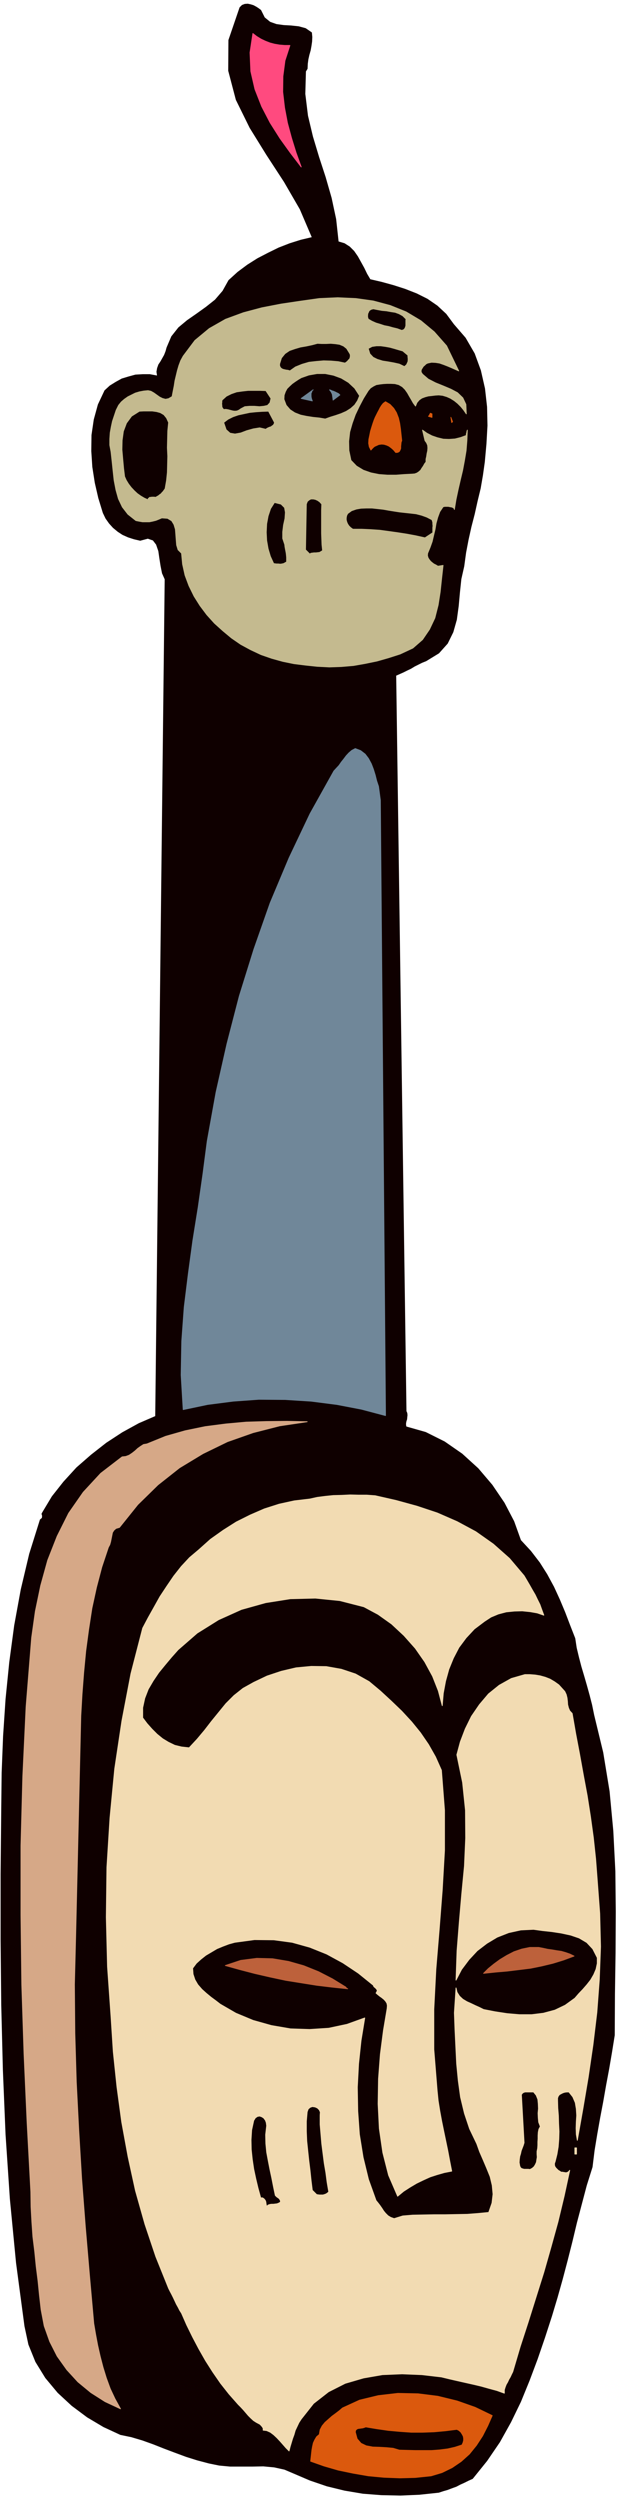 <svg xmlns="http://www.w3.org/2000/svg" fill-rule="evenodd" height="1964.832" preserveAspectRatio="none" stroke-linecap="round" viewBox="0 0 3035 12160" width="490.455"><style>.brush0{fill:#fff}.pen0{stroke:#000;stroke-width:1;stroke-linejoin:round}</style><path style="stroke:#0f0000;stroke-width:4;stroke-linejoin:round;fill:#0f0000" d="m1268 50 18 36 27 22 31 11 36 5 36 2 37 4 33 9 29 20 2 21-1 22-3 21-4 22-6 21-5 22-3 22-1 24-8 13-3 110 13 106 24 101 30 100 32 98 29 101 22 103 12 110 30 9 25 16 21 21 18 26 15 27 16 29 14 29 16 27 56 13 58 16 56 18 56 22 52 26 48 33 43 40 37 50 57 66 44 76 30 82 20 88 10 89 2 91-5 89-8 88-9 64-11 64-15 62-14 63-16 62-14 63-12 63-9 66-14 62-7 66-6 66-9 66-17 60-27 55-42 47-62 38-20 8-18 9-18 9-18 11-19 9-18 9-18 8-18 8 50 3579 4 9 1 10-1 9-1 11-3 9-2 10v9l2 9 95 27 92 46 85 59 78 71 68 80 59 87 47 90 33 92 49 53 43 56 36 57 33 61 28 61 26 62 24 63 25 64 7 46 11 46 12 46 14 47 13 45 13 47 12 47 10 49 44 182 31 189 18 192 10 196 2 197-1 200-3 200-1 201-13 81-14 82-15 80-14 80-15 79-14 79-13 79-10 81-28 89-24 91-24 91-22 92-23 91-24 91-25 89-27 90-34 105-36 105-39 104-42 103-48 99-54 97-62 91-70 87-20 9-20 10-20 9-19 10-22 8-21 8-21 6-21 7-94 10-92 4-93-2-90-7-89-15-86-21-82-28-77-33-47-20-50-11-53-5-53 1h-109l-53-5-49-10-57-15-54-17-54-20-53-20-53-21-53-19-54-16-53-11-82-38-79-47-75-56-68-63-60-72-48-78-34-84-19-89-41-308-30-311-21-313-13-314-8-317-3-317v-318l3-318 2-176 7-178 12-180 18-179 24-179 32-175 41-173 52-166 6-5 4-4v-5l1-4-3-11 5-9 45-75 56-71 63-69 71-62 74-58 78-51 80-44 81-35 46-4072-13-29-7-35-6-38-5-35-11-32-16-21-26-9-37 10-30-7-28-9-27-12-23-15-23-19-19-21-17-24-13-27-22-72-17-74-12-77-5-77 1-78 11-75 20-73 32-68 25-23 29-18 29-16 33-10 33-9 35-2h35l37 7-3-21 3-17 6-17 10-15 9-16 9-16 7-18 5-18 23-54 34-43 42-35 46-32 46-33 44-35 37-43 29-52 44-40 47-35 49-31 52-27 51-25 54-21 54-17 55-13-59-138-77-133-86-132-81-131-67-136-37-141 1-149 54-158 11-11 13-5 14-1 14 3 13 4 13 7 11 7 12 9z"/><path style="stroke:#ff4a7f;stroke-width:4;stroke-linejoin:round;fill:#ff4a7f" d="m1410 221-24 74-10 76-1 76 9 77 14 74 20 74 22 71 25 69-52-68-51-71-48-76-41-79-33-84-20-87-4-91 14-93 18 14 21 13 21 10 23 9 23 6 24 4 24 2h26z"/><path d="m2172 1682 59 122-18-8-18-8-19-8-18-7-20-7-19-3-20-1-19 4-8 4-6 6-7 6-5 8-4 6-2 8 1 7 6 9 28 24 35 18 37 15 38 16 32 17 26 25 15 32 2 46-13-19-13-16-16-16-16-13-19-12-18-8-20-6-19-2-17 1-16 2-18 2-15 4-16 6-13 9-11 13-7 17-11-15-9-16-10-17-9-16-12-17-13-13-17-10-19-5-20-1h-18l-18 1-17 2-18 3-14 7-14 9-11 13-23 37-21 40-19 40-15 42-12 42-5 45 1 45 10 48 27 28 33 20 37 13 40 8 41 3h41l40-3 39-2 12-1 11-4 9-6 9-8 6-10 7-10 6-11 7-9v-14l3-13 2-14 3-13 1-14-1-13-5-12-8-11-12-51 21 15 25 13 26 9 29 7 28 1 29-2 28-7 27-10v-7l2-6 1-7 2-6-2 50-4 50-8 48-9 48-11 46-11 48-10 47-8 49-2-6-4-3-7-3-7-1-9-2h-18l-8 2-16 24-10 27-8 29-5 30-7 29-7 30-10 28-12 29-1 11 3 11 5 8 7 9 7 6 9 7 10 5 10 6 25-4-7 63-7 66-10 64-16 63-26 55-34 50-47 41-62 29-56 18-56 16-58 12-57 10-59 5-58 2-59-3-57-6-56-7-54-11-54-15-52-18-51-24-48-26-45-31-42-35-41-37-37-41-33-44-29-46-25-51-19-51-12-54-5-53-17-17-7-23-2-25-2-27-2-25-7-23-11-18-20-12-28-2-14 6-15 6-16 4-15 3h-34l-17-3-15-3-39-31-27-35-19-40-12-43-9-47-5-46-5-48-5-45-6-32v-30l2-30 5-28 6-28 9-27 9-27 12-24 13-16 15-13 17-12 18-9 18-9 20-6 21-4 21-2 14 3 14 8 14 10 14 10 14 7 15 4 15-3 17-10 5-26 5-25 4-26 6-25 6-25 7-24 9-24 12-22 57-76 70-58 79-45 87-32 90-24 93-18 94-14 92-13 89-4 89 4 85 12 82 22 77 31 72 43 65 54 60 68zm-854 256-5 21-12 13-18 4-21 2-25-2h-23l-23 2-19 10-10 7-9 4-10 1-10-1-12-3-11-3-12-2-10 1-5-6-3-5-1-6v-5l-1-6 1-6v-6l1-6 21-19 24-12 26-9 29-4 27-3h58l28 1 25 38zm-498 117-4 41-1 41-1 41 2 41-1 39-1 40-4 39-7 40-5 7-5 7-5 5-5 6-6 4-6 5-7 4-7 4-7-1h-12l-5 1h-5l-3 3-4 3-1 6-18-8-17-10-17-12-15-14-15-16-13-17-11-18-8-18-5-41-4-44-4-46 1-45 6-44 15-40 25-34 38-24 20-1h43l21 3 18 5 17 10 13 16 10 22zm515 0-2 7-4 6-6 4-5 4-7 2-7 3-6 3-5 4-30-7-31 5-32 9-29 11-28 5-24-4-19-17-12-35 21-16 24-12 26-9 28-6 28-6 30-3 30-2 31-1 29 55zm640-503-1 6v26l-2 7-3 7-6 6-9 3-22-8-21-5-21-6-21-4-21-7-20-6-20-9-17-10-3-10v-8l1-9 3-6 3-7 6-5 6-3 9-2 20 4 22 4 22 2 22 4 20 3 19 7 18 10 16 16zm-276 164 4 7 1 8-1 7-2 7-6 6-5 6-6 5-6 4-33-7-35-3-36-1-35 3-36 4-34 10-32 13-27 19-9-3-9-1-9-2-8-2-8-5-4-5-3-7v-9l9-29 17-21 22-15 26-9 27-8 29-5 28-6 26-7 20 1h23l22-1 23 2 20 3 19 8 15 12 13 21zm285 12v7l1 9v8l-1 8-3 6-3 7-5 5-6 5-25-12-27-6-28-5-26-4-26-8-20-10-16-17-8-26 19-10 21-3h21l22 3 22 4 22 6 20 6 21 6 25 21zm-235 197-10 24-14 21-19 17-22 14-25 11-26 9-26 8-25 9-29-5-30-3-32-5-29-6-28-11-23-15-19-22-11-29 1-20 6-17 8-15 12-12 13-12 14-10 15-10 15-9 37-13 40-7h40l40 8 38 14 35 21 30 28 24 37zm352 603 2 6 2 7v8l1 9-1 8v25l-38 25-45-10-43-8-45-7-43-6-44-6-44-3-44-2h-43l-11-8-8-8-6-9-4-9-3-11v-10l2-11 5-10 19-14 23-8 23-4 27-1h26l28 3 27 3 28 5 25 4 26 4 27 3 28 3 26 3 27 7 25 9 25 13zm-716 121 1 10 2 11 2 10 2 11 1 9 1 11v22l-7 4-7 4-9 2-8 1-9-1h-9l-8-1-6-1-16-35-11-37-7-40-2-40 2-41 7-38 12-36 19-30 32 8 17 17 4 23-2 30-7 32-4 33v32l10 30zm180-197-1 30v113l1 27 1 27 3 29-8 5-7 4-9 1-9 1h-9l-8 1-7 1-5 4-21-21 4-222 5-13 8-7 9-5h12l10 2 11 5 10 7 10 11z" style="stroke:#c4ba8f;stroke-width:4;stroke-linejoin:round;fill:#c4ba8f"/><path d="m1841 3825 9 67 25 2993-117-31-120-23-125-16-126-8-128-1-125 9-124 16-119 25-10-168 3-165 12-165 20-162 22-162 26-162 23-161 21-161 43-238 53-235 60-232 71-228 79-225 92-219 102-215 116-208 12-13 13-14 11-16 12-15 12-16 13-14 14-12 17-9 26 10 22 17 16 21 14 26 10 26 9 29 7 28 9 27zm-322-1875-54-12 58-42-5 4-2 7-3 6v15l1 7 2 7 3 8zm134-29-33 25-1-9-1-7-1-7-1-6-3-6-3-6-4-5-3-4 6 2 6 3 7 2 7 3 6 3 6 3 6 3 6 6z" style="stroke:#708799;stroke-width:4;stroke-linejoin:round;fill:#708799"/><path style="stroke:#d6a887;stroke-width:4;stroke-linejoin:round;fill:#d6a887" d="m1494 6915-134 20-129 33-125 44-119 58-114 69-105 83-98 96-89 111-17 5-10 9-7 11-3 15-3 15-3 15-4 14-7 13-32 96-26 99-22 101-16 104-14 104-10 105-8 105-6 106-25 1068-6 238 2 238 7 236 12 236 14 234 18 235 20 234 21 236 9 53 10 53 12 53 14 54 16 52 19 52 23 49 27 49-75-35-69-44-63-52-54-59-47-66-36-71-27-76-15-79-8-70-7-70-9-71-7-71-9-73-5-72-4-73-1-73-18-335-15-335-11-338-4-337v-339l9-338 16-338 27-336 18-128 26-125 34-123 46-117 56-112 71-102 85-92 104-80 18-2 16-6 15-10 14-11 13-12 14-10 14-9 17-3 91-37 95-27 97-20 100-13 99-9 100-3 99-1 98 2z"/><path d="m2549 7664 13 22 14 24 13 23 14 24 11 23 12 24 9 25 10 27-32-11-34-6-39-4-38 1-40 4-38 10-36 15-32 21-49 37-40 43-35 47-27 52-22 54-16 58-11 59-5 60-19-72-28-71-38-70-46-66-55-62-60-56-66-47-69-37-117-30-119-12-122 3-120 19-118 33-111 50-104 65-93 81-32 36-31 37-31 38-27 40-24 41-17 44-10 46v49l21 28 24 27 25 25 27 22 28 17 31 15 33 8 37 4 39-42 36-43 34-44 35-43 35-43 39-39 44-35 52-29 65-31 69-23 72-17 74-7 73 1 73 13 69 23 66 37 55 46 53 49 51 49 48 52 43 53 39 57 34 60 29 65 15 195v195l-11 193-15 193-16 192-10 195v195l16 199 5 50 8 50 9 49 10 49 10 48 10 48 9 48 10 51-36 7-35 10-34 11-33 15-33 16-32 19-31 20-29 24-44-102-28-110-17-117-6-120 2-122 9-119 15-116 18-107 1-14-2-11-6-10-8-9-11-9-10-7-10-8-8-7 4-7 2-5-2-5-3-4-5-5-5-4-3-4-1-4-73-59-75-50-79-43-82-33-86-24-89-12-94-1-96 13-29 8-29 11-29 12-27 16-27 16-24 19-22 20-18 24 2 29 9 27 14 24 20 23 21 19 23 19 23 17 22 17 76 44 84 35 89 25 93 16 93 3 93-6 89-19 86-31-18 110-12 113-6 114 2 116 8 113 18 112 26 107 37 103 9 11 10 13 9 13 9 14 9 11 12 12 13 8 17 6 42-13 48-4 52-1 53-1h54l53-1 54-1 52-4 52-5 16-46 5-43-4-43-10-42-17-42-17-40-17-39-14-39-35-73-25-75-19-79-11-80-8-83-4-82-4-83-3-82 8-121 5 21 12 19 16 15 20 12 20 9 21 10 20 9 20 10 56 11 59 9 59 5h60l57-7 56-15 50-24 47-34 19-22 20-21 20-23 18-23 15-26 11-26 6-28v-28l-22-43-29-31-37-22-41-14-46-10-46-7-46-5-43-6-62 3-59 13-56 22-50 30-47 36-40 43-36 48-27 52 5-143 11-139 12-138 13-135 6-136-1-135-14-135-28-135 17-63 24-63 30-61 39-57 44-52 52-42 59-33 66-19h24l26 2 24 4 25 7 23 9 22 13 21 15 19 21 10 11 7 15 4 16 2 17 1 16 4 16 6 14 12 13 17 98 19 100 18 100 19 102 16 102 14 102 11 103 8 105 12 161 4 161-6 160-12 160-19 158-23 157-26 154-27 153-5-29-1-30 1-31 2-31-2-32-5-30-12-28-19-24h-10l-9 1-10 3-8 4-9 5-6 8-3 9v12l1 36 3 37 1 38 2 39-1 37-3 38-6 36-9 36-3 8v9l2 7 5 7 5 5 6 6 7 4 7 5h6l6 1 6 1 6 1 4-1 5-2 4-3 5-6-27 125-30 125-34 123-35 123-38 121-38 121-39 120-36 122-6 12-6 13-7 12-6 13-7 12-5 13-4 13v16l-36-13-37-10-39-11-38-9-40-9-40-9-39-9-37-9-95-11-96-4-96 4-92 16-89 26-81 41-73 57-60 76-11 17-9 19-9 19-6 21-7 19-6 20-6 20-5 20-15-15-14-16-15-17-15-16-16-15-16-12-18-8-17-2v-9l-4-7-6-7-6-6-17-9-14-9-13-12-12-12-12-14-12-14-13-14-12-12-45-51-41-52-38-55-35-55-33-58-30-57-29-59-25-57-9-14-7-14-9-16-7-15-8-17-8-16-8-15-7-14-62-154-53-158-46-163-36-165-31-169-23-170-18-172-11-172-17-241-6-241 3-243 15-240 23-239 35-233 44-230 57-221 27-51 28-50 29-52 33-50 34-50 37-47 40-43 45-38 57-51 62-44 63-40 68-34 69-30 72-23 73-16 76-9 36-8 39-5 39-4 41-1 41-2 41 1h40l41 3 101 23 102 28 99 33 96 42 91 49 85 60 79 70 71 84zm79 2679-7 13-3 15-1 16v16l-1 15v16l-1 15-3 15v14l1 14-2 12-2 13-5 11-6 10-9 8-11 6-8-1h-21l-7-2-6-2-5-5-3-7-3-17 1-15 2-15 4-13 3-14 5-13 5-13 4-13-13-234 5-7 6-4 7-2h41l13 16 8 20 2 21 1 24-2 22 1 23 2 21 8 21zm-1071-55v45l4 47 4 47 6 47 6 47 8 47 6 46 8 47-7 6-6 4-8 3-7 2h-17l-8-1-6-1-21-21-6-48-5-48-6-48-5-47-5-48-2-48v-48l4-46 5-14 9-8 11-4 14 2 11 5 9 9 5 11-1 15zm-260 51-5 44 1 43 4 42 8 43 8 41 9 42 8 41 9 43 7 7 10 7 3 3 3 5 2 4v7l-9 5-8 3-9 1-8 1h-9l-8 1-9 3-7 7-2-8-1-6-1-8-2-6-4-6-4-4-6-4h-9l-13-47-11-46-10-47-7-47-5-48-1-47 3-48 10-46 8-13 10-7 11-2 11 4 9 6 8 11 4 11 2 15zm1499 108h8v30h-8v-30z" style="stroke:#f2dbb2;stroke-width:4;stroke-linejoin:round;fill:#f2dbb2"/><path d="m2792 9514-51 19-52 16-54 13-54 11-57 7-57 7-58 5-57 6 23-23 27-22 30-22 33-20 35-18 38-13 39-8h43l21 4 23 5 22 3 23 4 21 3 21 6 20 7 21 10zm-1101 159-76-8-75-9-75-12-75-12-75-16-74-17-73-19-72-20 75-25 78-10 77 2 77 13 74 21 72 29 68 35 65 40 3 5 6 3z" style="stroke:#bd613b;stroke-width:4;stroke-linejoin:round;fill:#bd613b"/><path d="m2394 11749-22 50-25 49-30 46-34 42-40 36-44 30-49 24-53 16-77 8-76 2-77-3-75-7-75-13-72-15-69-20-65-23 2-18 2-18 2-18 3-17 4-18 7-15 9-15 13-11 4-23 10-19 14-17 17-15 17-15 19-14 17-13 15-13 83-38 91-22 95-11 98 2 96 12 94 23 88 31 83 40zm-172 67 10 5 9 8 6 9 6 11 2 10v11l-3 11-5 11-34 11-35 8-39 5-39 3h-81l-39-1-38-1-30-9-32-3-35-2-32-1-32-6-25-12-19-22-9-33 2-9 5-5 6-3 8-1 7-1 8-1 7-2 8-3 54 9 56 8 55 5 56 4h55l56-2 55-5 56-7zm-268-9673-3 8-1 10-1 10v10l-3 8-4 7-7 4-10 1-11-13-10-9-12-9-11-5-13-4-12-1-14 2-13 6-7 3-6 5-6 6-6 7-8-16-3-17 1-19 4-19 4-20 6-20 6-19 6-17 5-12 6-12 6-12 6-11 6-12 7-11 8-10 11-8 22 13 18 19 13 21 10 26 6 26 4 28 3 28 3 28zm147-113-17-5 4-5 3-6 2-4 8 3v17zm96 25-4-25 8 21-4 4z" style="stroke:#db590d;stroke-width:4;stroke-linejoin:round;fill:#db590d"/></svg>
